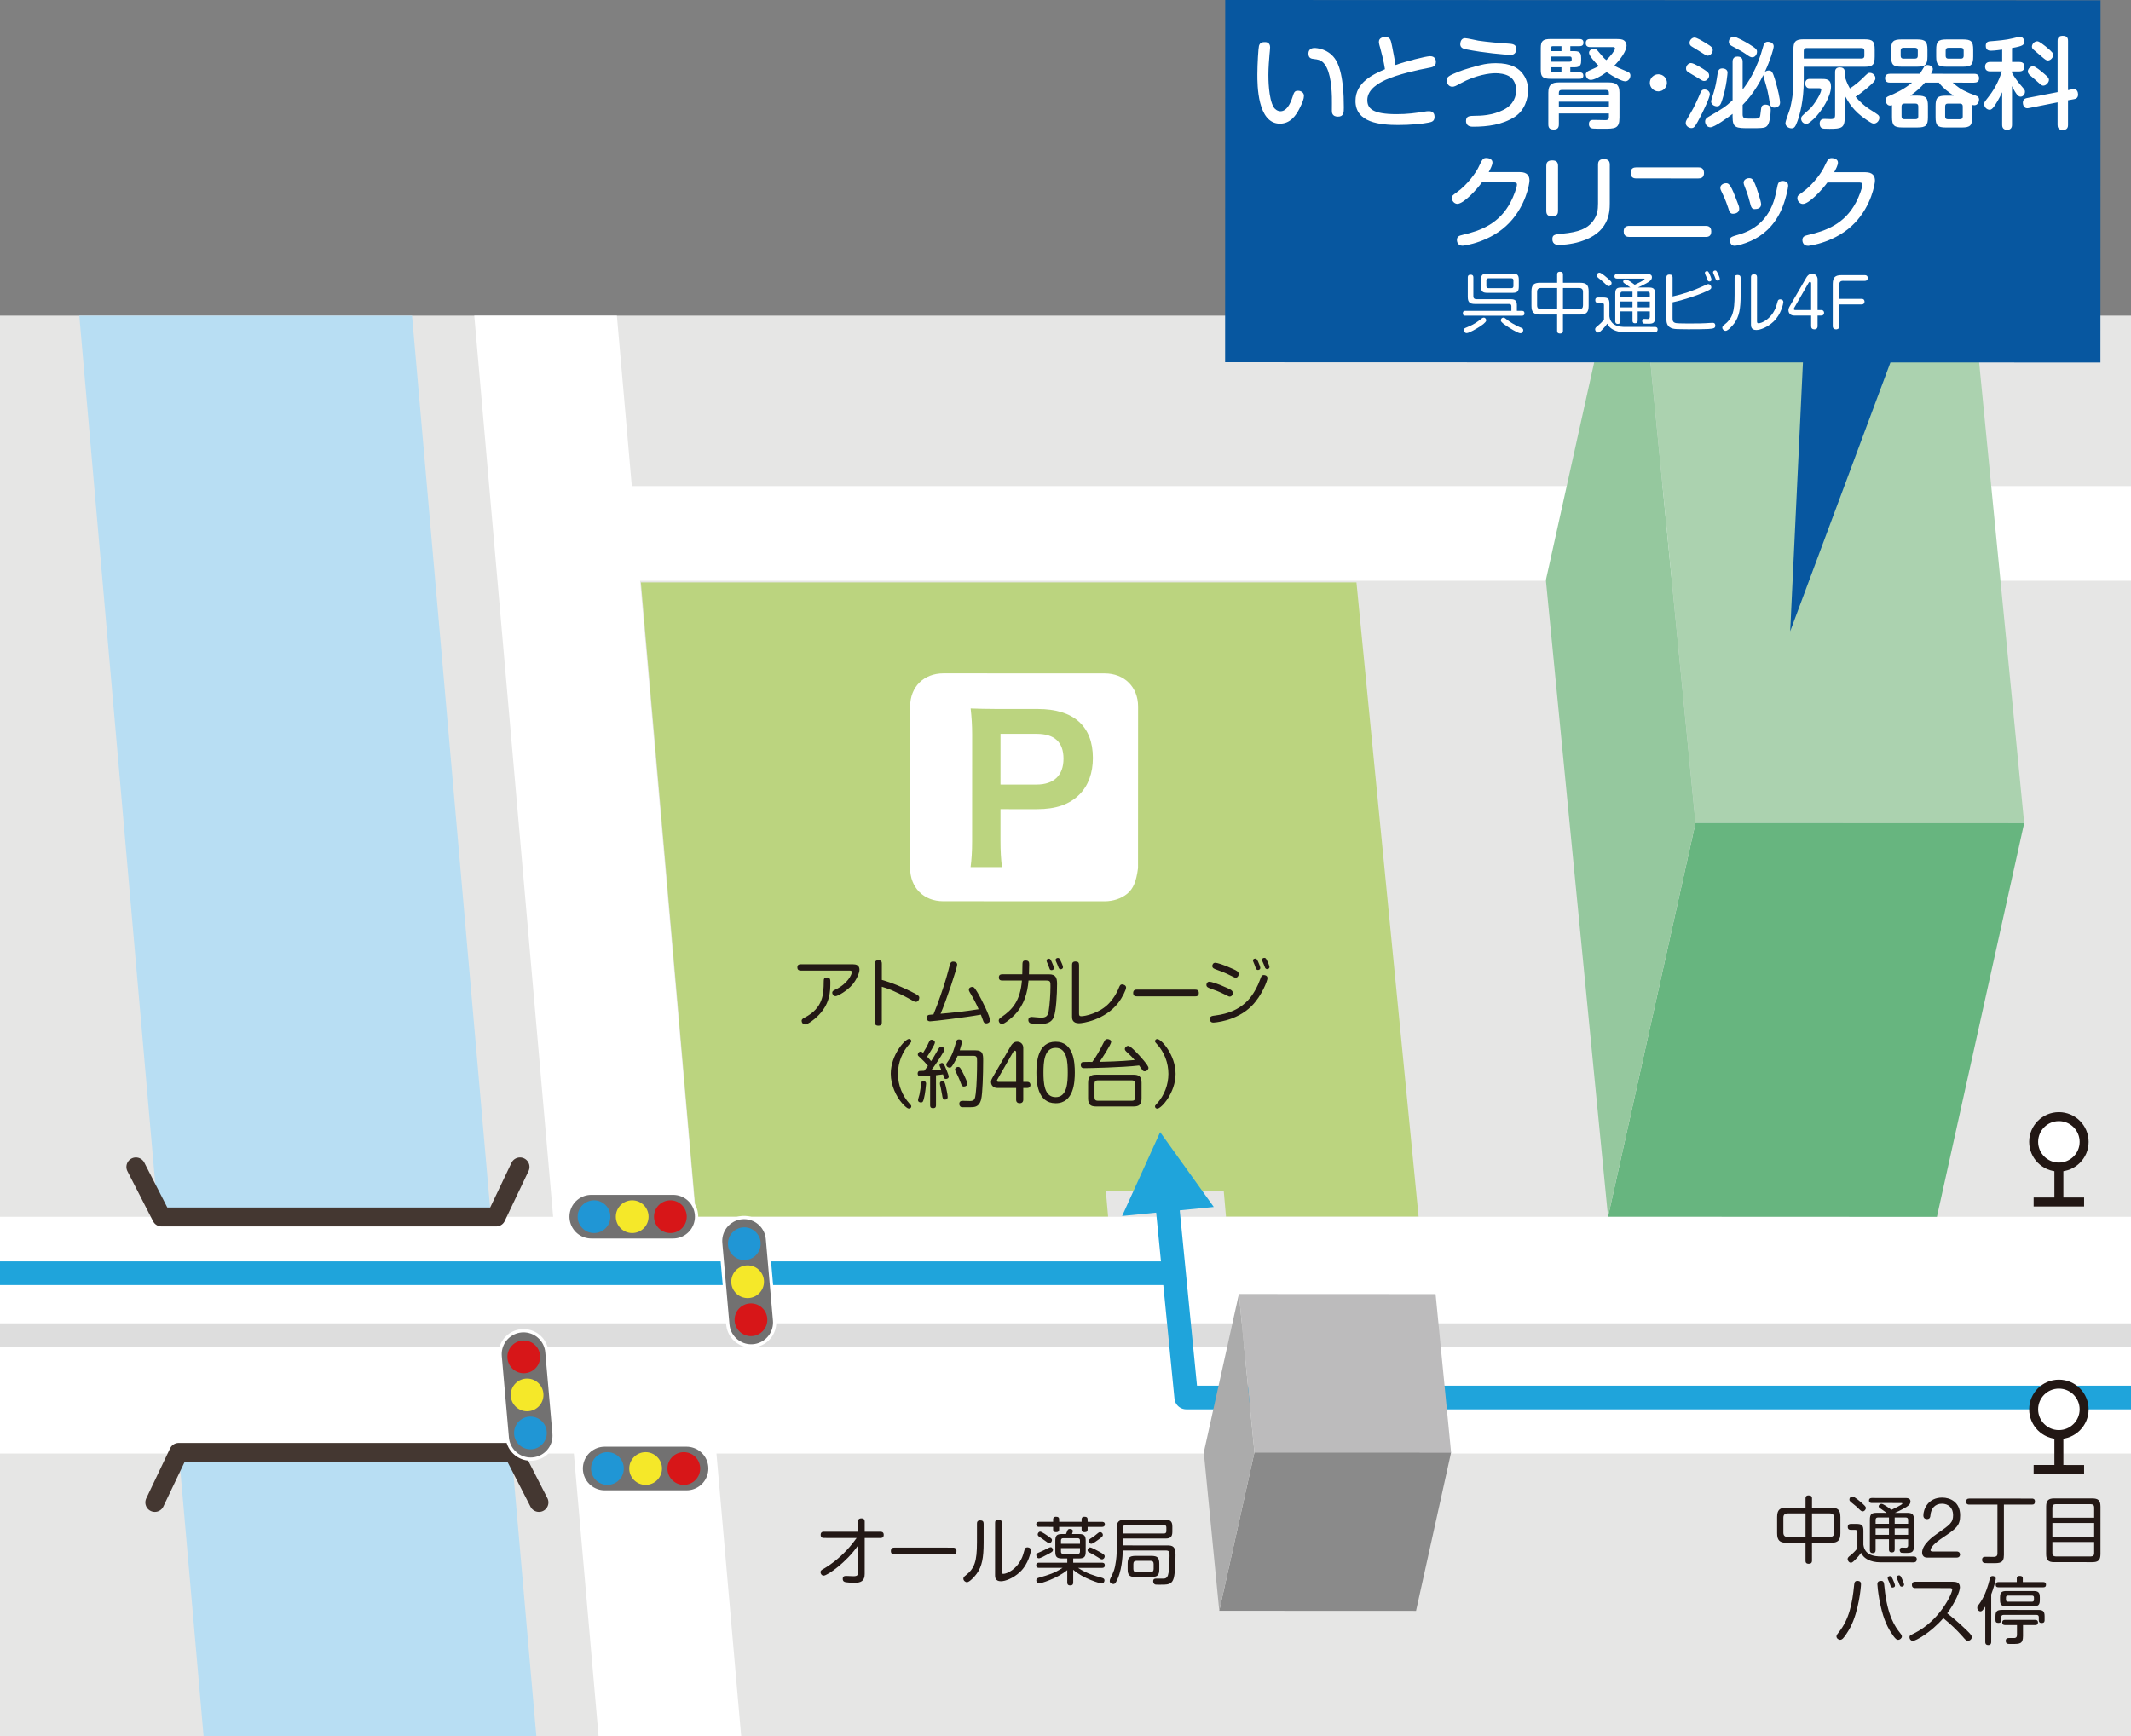 <?xml version="1.0" encoding="utf-8"?>
<!-- Generator: Adobe Illustrator 16.2.1, SVG Export Plug-In . SVG Version: 6.00 Build 0)  -->
<!DOCTYPE svg PUBLIC "-//W3C//DTD SVG 1.1//EN" "http://www.w3.org/Graphics/SVG/1.1/DTD/svg11.dtd">
<svg version="1.1" id="レイヤー_1" xmlns="http://www.w3.org/2000/svg" xmlns:xlink="http://www.w3.org/1999/xlink" x="0px"
	 y="0px" width="450px" height="366.666px" viewBox="0 0 450 366.666" enable-background="new 0 0 450 366.666"
	 xml:space="preserve">
<rect x="0" y="0" width="450" height="366.666" fill="#808080" stroke="none"/>
<g>
	<g>
		<defs>
			<rect id="SVGID_1_" y="66.666" width="450" height="300"/>
		</defs>
		<use xlink:href="#SVGID_1_"  overflow="visible" fill="#E6E6E5"/>
		<clipPath id="SVGID_2_">
			<use xlink:href="#SVGID_1_"  overflow="visible"/>
		</clipPath>
		<g clip-path="url(#SVGID_2_)">
			<polygon fill="#BBD47F" points="233.528,251.59 258.421,251.59 258.891,256.982 299.566,256.975 286.44,123.006 135.333,123.006 
				147,257.006 233.998,256.988 			"/>
		</g>
		
			<line clip-path="url(#SVGID_2_)" fill="none" stroke="#FFFFFF" stroke-width="30" x1="143.147" y1="385.999" x2="113.519" y2="47.332"/>
		
			<line clip-path="url(#SVGID_2_)" fill="none" stroke="#B8DEF3" stroke-width="70" x1="79.814" y1="385.999" x2="50.186" y2="47.332"/>
		<g clip-path="url(#SVGID_2_)">
			<line fill="none" stroke="#FFFFFF" stroke-width="50" x1="0" y1="281.999" x2="450" y2="281.999"/>
			<line fill="none" stroke="#DDDDDD" stroke-width="5" x1="0" y1="281.999" x2="450" y2="281.999"/>
		</g>
		
			<line clip-path="url(#SVGID_2_)" fill="none" stroke="#FFFFFF" stroke-width="20" x1="119.234" y1="112.666" x2="450" y2="112.666"/>
		<g clip-path="url(#SVGID_2_)">
			<path fill="#FFFFFF" d="M240.315,183.363c-0.372,2.863-1.008,4.348-2.28,5.406c-1.22,1.008-2.97,1.59-4.771,1.589l-34.085-0.011
				c-4.135-0.002-6.996-2.865-6.995-7.053l0.012-34.085c0.001-4.134,2.864-6.996,7.052-6.995l34.032,0.012
				c4.135,0.002,7.049,2.865,7.048,7L240.315,183.363z M211.585,183.143c-0.211-1.697-0.316-3.34-0.316-5.619l0.003-6.627
				l7.687,0.003c4.028,0.001,6.892-1.005,8.959-3.071c1.909-1.908,2.864-4.559,2.865-7.738c0.002-6.732-4.078-10.338-11.605-10.341
				l-8.746-0.003c-2.438-0.001-3.552-0.055-5.46-0.107c0.211,1.961,0.316,3.498,0.315,5.513l-0.008,22.476
				c0,2.279-0.106,3.816-0.319,5.514L211.585,183.143z M211.276,154.994l7.634,0.003c3.764,0.001,5.671,1.751,5.67,5.249
				c-0.001,3.5-2.017,5.46-5.674,5.459l-7.634-0.003L211.276,154.994z"/>
		</g>
		<g clip-path="url(#SVGID_2_)">
			<path fill="#231815" d="M169.08,204.991c-0.156-0.001-0.699-0.001-0.699-0.667c0.002-0.589,0.404-0.666,0.699-0.666l11.008,0.004
				c0.666,0,1.41,0.17,1.41,1.162c0,0.683-0.652,2.14-1.49,3.131c-1.115,1.318-3.102,2.449-3.566,2.449
				c-0.373,0-0.697-0.342-0.697-0.76c0-0.326,0.342-0.48,0.668-0.636c2.557-1.192,3.473-3.177,3.473-3.688
				c0-0.326-0.295-0.326-0.574-0.326L169.08,204.991z M175.342,207.474c0,1.876-0.002,4.713-2.916,7.378
				c-0.404,0.373-1.754,1.52-2.436,1.52c-0.434,0-0.713-0.404-0.713-0.775c0-0.295,0.248-0.465,0.637-0.667
				c3.984-2.061,4.002-5.067,4.031-7.595c0.002-0.559,0.049-0.884,0.715-0.884C175.342,206.451,175.342,206.978,175.342,207.474z"/>
			<path fill="#231815" d="M186.213,215.896c0,0.263-0.016,0.744-0.73,0.743c-0.713,0-0.744-0.465-0.742-0.744l0.004-12.355
				c0-0.217,0-0.729,0.729-0.729c0.713,0,0.744,0.449,0.744,0.729v3.427c0.836,0.233,3.098,0.899,6.4,2.575
				c1.41,0.714,1.504,0.854,1.504,1.225c0,0.342-0.232,0.838-0.729,0.838c-0.232,0-0.279-0.031-1.488-0.714
				c-0.885-0.497-2.418-1.226-3.303-1.613c-1.146-0.497-1.828-0.698-2.387-0.869L186.213,215.896z"/>
			<path fill="#231815" d="M198.607,210.287c1.133-3.209,1.537-4.883,1.926-6.355c0.107-0.418,0.232-0.837,0.729-0.837
				c0.295,0,0.867,0.108,0.867,0.636c0,0.697-2.266,7.519-3.508,10.387c2.684-0.232,5.365-0.525,8.031-0.959
				c-0.525-1.225-1.146-2.389-1.844-3.535c-0.186-0.295-0.217-0.419-0.217-0.605c0-0.402,0.436-0.572,0.697-0.572
				c0.357,0,0.496,0.139,1.102,1.131c0.992,1.629,2.664,5.133,2.664,5.893c0,0.527-0.512,0.682-0.775,0.682
				c-0.418,0-0.525-0.201-0.65-0.512c-0.078-0.186-0.418-1.116-0.496-1.334c-2.961,0.543-10.061,1.408-10.713,1.408
				c-0.65,0-0.713-0.48-0.713-0.729c0-0.419,0.232-0.59,0.48-0.637c0.109-0.015,0.822-0.076,0.93-0.092
				C197.662,212.953,198.143,211.621,198.607,210.287z"/>
			<path fill="#231815" d="M211.652,207.098c-0.201,0-0.729,0-0.727-0.65c0-0.667,0.527-0.667,0.729-0.667l4.217,0.001
				c0.016-0.449,0.031-1.038,0.031-1.611c0-0.977,0-1.303,0.684-1.303c0.744,0,0.744,0.45,0.744,0.899
				c-0.002,0.62-0.033,1.349-0.049,2.016l4.217,0.001c1.443,0.001,1.721,0.714,1.721,2.031c-0.002,2.311-0.203,5.612-0.654,6.899
				c-0.559,1.55-2.154,1.55-2.838,1.55c-0.496-0.001-1.75-0.017-2.154-0.156c-0.387-0.14-0.418-0.527-0.418-0.651
				c0-0.636,0.48-0.667,0.76-0.667c0.156,0,1.582,0.156,1.877,0.156c0.977,0,1.457-0.248,1.643-1.317
				c0.25-1.534,0.389-3.813,0.389-5.286c0-0.945,0-1.24-0.852-1.24l-3.783-0.002c-0.201,2.48-0.854,5.069-2.916,7.239
				c-0.666,0.697-2.172,1.952-2.715,1.952c-0.355,0-0.664-0.388-0.664-0.729c0-0.326,0.248-0.496,0.619-0.76
				c2.311-1.58,3.939-3.455,4.281-7.703L211.652,207.098z M221.051,203.133c-0.031-0.078-0.047-0.155-0.047-0.248
				c0-0.326,0.34-0.403,0.496-0.403c0.248,0,0.34,0.155,0.588,0.667c0.125,0.264,0.465,1.07,0.465,1.318
				c0,0.418-0.449,0.434-0.496,0.434c-0.232,0-0.342-0.125-0.387-0.217c-0.062-0.125-0.264-0.729-0.311-0.838
				C221.314,203.722,221.08,203.241,221.051,203.133z M222.957,202.963c-0.047-0.094-0.047-0.171-0.047-0.217
				c0-0.311,0.311-0.419,0.496-0.419c0.264,0,0.357,0.155,0.574,0.62c0.062,0.109,0.496,1.039,0.494,1.318
				c0,0.341-0.324,0.449-0.48,0.449c-0.217,0-0.355-0.141-0.402-0.217c-0.031-0.078-0.309-0.775-0.324-0.822
				C223.221,203.567,223.004,203.07,222.957,202.963z"/>
			<path fill="#231815" d="M226.389,203.785c0-0.326,0.078-0.713,0.729-0.713c0.512,0,0.744,0.217,0.744,0.713l-0.004,10.217
				c0,0.357,0,0.636,0.496,0.637c0.729,0,3.814-0.588,5.83-2.727c1.334-1.427,1.908-2.822,2.156-3.441
				c0.141-0.326,0.264-0.559,0.621-0.559c0.248,0,0.836,0.172,0.836,0.668c0,0.465-0.76,2.076-1.689,3.27
				c-2.824,3.627-7.521,4.277-8.25,4.276c-1.473-0.001-1.473-1.023-1.473-1.38L226.389,203.785z"/>
			<path fill="#231815" d="M240.082,210.441c-0.232-0.001-0.791-0.001-0.791-0.699c0-0.682,0.48-0.729,0.791-0.728l12.279,0.004
				c0.232,0,0.791,0,0.791,0.713c-0.002,0.683-0.498,0.714-0.793,0.714L240.082,210.441z"/>
			<path fill="#231815" d="M258.691,210.074c-1.254-0.636-2.107-0.945-3.162-1.318c-0.371-0.14-0.773-0.279-0.773-0.729
				c0-0.218,0.123-0.682,0.635-0.682c0.295,0,1.566,0.325,3.768,1.334c0.666,0.295,1.178,0.527,1.178,1.07
				c0,0.325-0.248,0.744-0.637,0.744C259.514,210.494,259.482,210.479,258.691,210.074z M267.654,206.605
				c0,0.449-1.133,3.658-3.381,5.904c-3.289,3.271-7.986,3.471-8.064,3.471c-0.682,0-0.727-0.59-0.727-0.744
				c0-0.605,0.465-0.667,1.1-0.744c6.047-0.742,7.986-4.214,9.088-6.555c0.123-0.248,0.559-1.441,0.666-1.658
				c0.125-0.232,0.279-0.342,0.496-0.342C266.941,205.938,267.654,205.938,267.654,206.605z M259.918,206.075
				c-1.24-0.636-2.186-0.978-3.146-1.319c-0.371-0.139-0.775-0.279-0.773-0.729c0-0.232,0.139-0.682,0.635-0.682
				c0.311,0,1.643,0.342,3.781,1.334c0.729,0.326,1.164,0.559,1.164,1.07c0,0.326-0.248,0.744-0.637,0.744
				C260.756,206.494,260.725,206.479,259.918,206.075z M264.648,203.1c-0.031-0.092-0.062-0.17-0.062-0.248
				c0-0.34,0.387-0.387,0.496-0.387c0.248,0,0.357,0.155,0.59,0.651c0.154,0.31,0.463,1.085,0.463,1.302
				c0,0.435-0.449,0.45-0.496,0.45c-0.154,0-0.309-0.093-0.387-0.218c-0.062-0.093-0.248-0.713-0.309-0.837
				C264.896,203.705,264.68,203.209,264.648,203.1z M266.539,202.93c-0.047-0.092-0.047-0.154-0.047-0.217
				c0-0.295,0.295-0.402,0.496-0.402c0.264,0,0.357,0.124,0.59,0.62c0.139,0.279,0.496,1.038,0.494,1.302
				c0,0.357-0.34,0.45-0.496,0.45c-0.186,0-0.34-0.124-0.402-0.218c-0.047-0.092-0.217-0.542-0.324-0.821
				C266.803,203.535,266.586,203.039,266.539,202.93z"/>
			<path fill="#231815" d="M191.963,219.439c0.264,0,0.48,0.186,0.48,0.449c0,0.187-0.031,0.232-0.389,0.605
				c-1.457,1.596-2.434,3.859-2.436,6.293c0,2.449,0.975,4.697,2.432,6.295c0.326,0.342,0.389,0.418,0.389,0.604
				c-0.002,0.279-0.234,0.45-0.482,0.45c-0.17,0-0.449,0-1.441-1.102c-1.225-1.365-2.416-3.814-2.416-6.248
				C188.102,222.818,191.109,219.439,191.963,219.439z"/>
			<path fill="#231815" d="M196.416,227.192c-1.363,0.093-1.859,0.14-2.061,0.14c-0.125,0-0.574-0.001-0.574-0.605
				c0-0.201,0.092-0.465,0.34-0.527c0.109-0.016,0.699-0.031,1.055-0.046c0.125-0.171,0.342-0.419,0.775-1.038
				c-0.51-0.637-1.084-1.226-1.486-1.582c-0.637-0.574-0.652-0.59-0.652-0.807c0-0.248,0.201-0.62,0.59-0.619
				c0.201,0,0.326,0.092,0.527,0.264c0.543-0.854,0.916-1.598,0.992-1.768c0.42-0.898,0.48-1.008,0.822-1.008
				c0.311,0,0.682,0.233,0.682,0.574c0,0.465-1.225,2.371-1.645,3.008c0.357,0.371,0.637,0.682,0.838,0.945
				c0.123-0.171,0.666-1.008,1.209-1.984c0.559-0.992,0.59-1.054,0.9-1.054c0.248,0,0.697,0.171,0.697,0.573
				c0,0.156-0.047,0.248-0.172,0.48c-0.789,1.365-1.66,2.697-2.637,3.953c0.59-0.031,1.566-0.123,2.125-0.186
				c-0.031-0.077-0.17-0.418-0.201-0.496c-0.078-0.186-0.141-0.326-0.141-0.465c0.002-0.279,0.297-0.434,0.514-0.434
				c0.264,0,0.387,0.17,0.664,0.775c0.109,0.264,0.76,1.736,0.76,2.108c0,0.403-0.418,0.495-0.59,0.495
				c-0.293,0-0.309-0.046-0.619-0.977c-0.232,0.031-0.588,0.093-1.473,0.186l-0.002,6.372c0,0.294-0.078,0.589-0.621,0.589
				c-0.588,0-0.619-0.373-0.619-0.59L196.416,227.192z M195.562,228.897c0,0.171-0.203,2.232-0.465,3.147
				c-0.172,0.619-0.234,0.806-0.621,0.806c-0.109,0-0.619-0.032-0.619-0.497c0-0.186,0.277-1.023,0.309-1.193
				c0.156-0.76,0.297-1.813,0.328-2.201c0.029-0.527,0.17-0.589,0.588-0.589C195.268,228.37,195.562,228.432,195.562,228.897z
				 M199.748,229.565c0.016,0.093,0.371,1.551,0.371,2.108c0,0.187-0.031,0.574-0.557,0.574c-0.467-0.001-0.512-0.264-0.621-0.993
				c-0.047-0.31-0.201-1.147-0.277-1.473c-0.172-0.698-0.188-0.775-0.188-0.946c0-0.279,0.141-0.48,0.59-0.48
				C199.393,228.355,199.5,228.512,199.748,229.565z M205.938,221.832c1.674,0,1.674,0.899,1.674,2.232
				c-0.002,2.961-0.127,6.837-0.406,8.062c-0.217,0.899-0.652,1.534-1.49,1.674c-0.324,0.046-0.543,0.062-1.564,0.062
				c-1.023,0-1.086,0-1.225-0.062c-0.217-0.109-0.357-0.357-0.357-0.651c0-0.636,0.48-0.636,0.807-0.636
				c0.232,0,1.24,0.032,1.441,0.032c0.977,0,1.086-0.435,1.225-1.581c0.219-1.752,0.281-4.729,0.283-6.589
				c0-1.054,0-1.38-0.791-1.38l-3.303-0.001c-0.527,1.255-1.164,2.154-1.24,2.247c-0.109,0.14-0.232,0.264-0.465,0.264
				c-0.326,0-0.699-0.248-0.699-0.636c0.002-0.171,0.033-0.279,0.25-0.558c1.055-1.441,1.443-2.899,1.83-4.294
				c0.078-0.279,0.217-0.481,0.59-0.48c0.139,0,0.34,0.03,0.48,0.14c0.154,0.108,0.154,0.264,0.154,0.342
				c0,0.186-0.154,0.836-0.465,1.812L205.938,221.832z M203.578,227.07c0.172,0.357,0.713,1.535,0.713,1.799
				c0,0.372-0.371,0.62-0.744,0.62c-0.371,0-0.48-0.294-0.527-0.403c-0.279-0.729-0.557-1.473-0.961-2.264
				c-0.123-0.248-0.387-0.729-0.387-0.914c0-0.389,0.434-0.559,0.605-0.559C202.648,225.35,202.758,225.35,203.578,227.07z"/>
			<path fill="#231815" d="M210.592,229.786c-0.852-0.001-1.318-0.604-1.318-1.241c0-0.17,0.016-0.449,0.312-0.945l3.846-6.648
				c0.512-0.885,1.086-0.931,1.35-0.931c0.914,0.001,1.301,0.698,1.301,1.271l-0.002,7.209l0.838,0.001
				c0.604,0,0.682,0.465,0.682,0.635c0,0.094-0.016,0.651-0.682,0.651l-0.838-0.001l-0.002,2.496c0,0.559-0.402,0.729-0.744,0.729
				c-0.48,0-0.758-0.264-0.758-0.729v-2.496L210.592,229.786z M214.576,228.5l0.002-6.263c0-0.077-0.047-0.325-0.264-0.325
				c-0.107,0-0.217,0.046-0.295,0.17l-3.412,5.922c-0.031,0.046-0.078,0.139-0.078,0.232c0,0.17,0.125,0.264,0.295,0.264H214.576z"
				/>
			<path fill="#231815" d="M226.967,226.521c0,2.03-0.203,6.495-4.047,6.494c-3.877-0.001-4.061-4.513-4.061-6.497
				c0.002-2.17,0.266-6.496,4.064-6.494C226.721,220.025,226.969,224.365,226.967,226.521z M220.348,226.518
				c0,2.094,0.107,5.209,2.572,5.211c2.465,0,2.559-3.162,2.559-5.209c0.002-2.123-0.121-5.209-2.555-5.209
				C220.473,221.309,220.35,224.41,220.348,226.518z"/>
			<path fill="#231815" d="M232.957,220.398c0.436-0.837,0.48-0.93,0.9-0.93c0.387,0,0.791,0.217,0.791,0.59
				c0,0.496-1.785,3.255-2.451,4.215c0.76-0.015,4.418-0.091,7.41-0.385c-0.559-0.65-0.682-0.76-1.783-1.799
				c-0.139-0.139-0.293-0.311-0.293-0.527c0-0.341,0.342-0.666,0.729-0.666c0.326,0,0.961,0.621,1.564,1.225
				c0.9,0.9,2.697,2.9,2.697,3.412c0,0.326-0.311,0.729-0.822,0.729c-0.154,0-0.279-0.047-0.371-0.14
				c-0.141-0.14-0.652-0.915-0.775-1.085c-3.504,0.432-10.854,0.57-11.535,0.569c-0.279,0-0.791,0-0.791-0.683
				c0.002-0.589,0.359-0.604,0.561-0.619c0.264-0.031,1.58-0.016,1.875-0.016C231.562,223.08,232.275,221.747,232.957,220.398z
				 M241.062,231.982c0,1.302-0.512,1.721-1.721,1.72l-7.861-0.003c-1.193,0-1.705-0.402-1.705-1.721l0.002-3.287
				c0-1.302,0.512-1.705,1.705-1.705l7.861,0.004c1.193,0,1.721,0.402,1.719,1.705V231.982z M239.73,228.896
				c0-0.449-0.203-0.713-0.699-0.713l-7.209-0.003c-0.51,0-0.697,0.278-0.697,0.713v2.884c0,0.48,0.217,0.713,0.697,0.713
				l7.209,0.003c0.465,0,0.697-0.218,0.697-0.714L239.73,228.896z"/>
			<path fill="#231815" d="M244.385,234.153c-0.248,0-0.48-0.171-0.479-0.45c0-0.186,0.031-0.232,0.387-0.604
				c1.613-1.752,2.436-4.046,2.436-6.293c0.002-2.248-0.82-4.543-2.432-6.296c-0.355-0.372-0.387-0.419-0.387-0.604
				c0-0.295,0.248-0.449,0.465-0.449c0.883,0,3.875,3.412,3.873,7.35C248.248,230.76,245.254,234.154,244.385,234.153z"/>
		</g>
		<g clip-path="url(#SVGID_2_)">
			<polyline fill="none" stroke="#443731" stroke-width="4" stroke-linecap="round" stroke-linejoin="round" points="
				109.81,246.466 104.774,257.036 34.112,257.036 28.694,246.466 			"/>
			<polyline fill="none" stroke="#443731" stroke-width="4" stroke-linecap="round" stroke-linejoin="round" points="
				32.694,317.333 37.729,306.762 108.392,306.762 113.81,317.333 			"/>
		</g>
		<g clip-path="url(#SVGID_2_)">
			<path fill="#231815" d="M174.012,324.834c-0.202,0-0.714,0-0.714-0.651c0-0.62,0.419-0.667,0.714-0.667l7.178,0.003l0.001-2.14
				c0-0.186,0-0.682,0.697-0.682c0.604,0,0.713,0.342,0.713,0.682l-0.001,2.141l3.318,0.001c0.217,0,0.697,0.015,0.697,0.651
				c0,0.635-0.435,0.666-0.697,0.666l-3.318-0.001l-0.003,7.581c-0.001,1.535-0.822,1.891-2.202,1.891
				c-0.512,0-1.597-0.078-1.907-0.156c-0.123-0.031-0.526-0.124-0.525-0.666c0-0.527,0.31-0.637,0.729-0.636
				c0.077,0,1.256,0.062,1.504,0.062c0.837,0,0.992-0.217,0.992-0.806l0.002-5.689c-2.42,3.549-6.467,6.369-7.258,6.369
				c-0.388,0-0.666-0.373-0.666-0.744c0-0.342,0.217-0.465,0.914-0.853c0.869-0.496,2.776-1.813,4.622-3.781
				c0.915-0.977,1.581-1.86,2.094-2.573L174.012,324.834z"/>
			<path fill="#231815" d="M188.915,328.297c-0.232-0.001-0.791-0.001-0.79-0.699c0-0.682,0.48-0.729,0.791-0.728l12.278,0.004
				c0.232,0,0.791,0,0.791,0.713c-0.001,0.683-0.497,0.714-0.792,0.714L188.915,328.297z"/>
			<path fill="#231815" d="M207.713,325.775c-0.001,3.287-0.343,5.054-1.46,6.604c-0.418,0.589-1.52,1.798-2.047,1.798
				c-0.388,0-0.775-0.356-0.774-0.745c0-0.248,0.14-0.418,0.434-0.65c1.938-1.503,2.436-2.976,2.437-7.037l0.002-3.938
				c0-0.279,0.046-0.683,0.697-0.683c0.496,0.001,0.714,0.218,0.714,0.683L207.713,325.775z M210.133,321.637
				c0-0.311,0.077-0.666,0.697-0.666c0.496,0,0.714,0.201,0.714,0.666l-0.004,10.217c0,0.311,0,0.559,0.341,0.559
				c0.713,0,2.868-0.898,3.985-3.549c0.154-0.372,0.186-0.512,0.466-1.473c0.093-0.357,0.201-0.574,0.62-0.574
				c0.093,0.001,0.744,0.016,0.744,0.652c0,0.232-0.481,2.852-2.312,4.557c-1.396,1.317-3.102,1.952-4.017,1.952
				c-1.24-0.001-1.239-0.899-1.239-1.287L210.133,321.637z"/>
			<path fill="#231815" d="M225.375,331.625c-2.248,1.845-5.659,2.82-5.97,2.82c-0.418,0-0.573-0.449-0.572-0.667
				c0-0.341,0.248-0.465,0.512-0.542c2.278-0.666,3.255-0.945,5.038-2.092l-4.977-0.002c-0.264,0-0.589-0.046-0.588-0.542
				c0-0.527,0.388-0.542,0.589-0.542l5.969,0.002v-0.9h-1.132c-1.147,0-1.396-0.403-1.395-1.457v-2.248
				c0.001-1.055,0.249-1.457,1.396-1.457h0.868c0.187-0.48,0.217-0.527,0.295-0.729c0.124-0.341,0.388-0.341,0.48-0.341
				c0.14,0,0.667,0.031,0.667,0.466c0,0.046,0,0.077-0.171,0.604l1.488,0.001c1.163,0.001,1.396,0.45,1.395,1.458v2.248
				c-0.001,1.039-0.249,1.457-1.396,1.457l-1.24-0.001v0.899l6.093,0.002c0.217,0,0.573,0.031,0.573,0.543
				c-0.001,0.543-0.419,0.542-0.574,0.542l-5.069-0.001c1.813,1.193,3.441,1.659,5.069,2.109c0.264,0.078,0.512,0.201,0.512,0.527
				c-0.001,0.248-0.156,0.666-0.59,0.666c-0.342,0-3.922-1.039-6.015-2.9l-0.001,2.666c0,0.496-0.217,0.636-0.667,0.636
				c-0.589-0.001-0.589-0.466-0.589-0.636L225.375,331.625z M222.387,320.928c0-0.14,0-0.574,0.604-0.573
				c0.496,0,0.667,0.187,0.667,0.573v0.496l4.744,0.002v-0.496c0-0.155,0-0.574,0.604-0.573c0.48,0,0.667,0.187,0.667,0.573v0.496
				l3.007,0.002c0.155,0,0.636,0,0.636,0.527c-0.001,0.542-0.481,0.542-0.637,0.542l-3.007-0.001v0.573
				c0,0.295-0.14,0.542-0.621,0.542c-0.589,0-0.65-0.264-0.65-0.543v-0.572l-4.744-0.002v0.573c0,0.295-0.14,0.542-0.604,0.542
				c-0.573,0-0.667-0.248-0.667-0.543v-0.572l-2.93-0.002c-0.155,0-0.636,0-0.636-0.527c0.001-0.542,0.481-0.542,0.637-0.542
				l2.93,0.001V320.928z M221.438,328.184c-0.899,0.479-1.736,0.944-2.077,0.944c-0.372-0.001-0.527-0.45-0.527-0.683
				c0-0.325,0.093-0.356,0.869-0.682c0.48-0.201,1.147-0.543,1.41-0.682c0.481-0.232,0.621-0.295,0.76-0.295
				c0.372,0,0.48,0.496,0.48,0.574C222.354,327.688,222.137,327.811,221.438,328.184z M221.595,325.936
				c-0.218-0.001-0.279-0.047-0.931-0.528c-0.279-0.201-0.604-0.435-0.836-0.589c-0.496-0.311-0.698-0.45-0.698-0.729
				c0-0.264,0.233-0.59,0.543-0.59c0.311,0,1.411,0.775,1.845,1.07c0.495,0.357,0.588,0.45,0.619,0.651
				C222.184,325.547,221.889,325.936,221.595,325.936z M224.044,326.06l4.015,0.001v-0.682c0-0.326-0.153-0.496-0.495-0.496
				l-3.022-0.001c-0.341-0.001-0.497,0.155-0.497,0.495V326.06z M224.044,326.975v0.729c-0.001,0.341,0.154,0.496,0.495,0.496
				l3.022,0.001c0.326,0,0.496-0.155,0.497-0.496v-0.729L224.044,326.975z M232.709,329.35c-0.217,0-0.403-0.125-0.837-0.419
				c-0.574-0.388-1.179-0.698-1.783-1.009c-0.231-0.124-0.433-0.232-0.433-0.512c0-0.186,0.17-0.573,0.558-0.573
				c0.311,0,1.597,0.714,2.016,0.946c0.836,0.48,1.115,0.652,1.037,1.039C233.236,329.008,233.065,329.35,232.709,329.35z
				 M232.074,325.102c-0.372,0.278-1.302,0.961-1.628,0.961c-0.325-0.001-0.542-0.357-0.542-0.59s0.108-0.342,0.683-0.713
				c0.403-0.248,0.697-0.48,1.023-0.76c0.31-0.264,0.48-0.402,0.713-0.402c0.311,0,0.574,0.295,0.574,0.589
				C232.897,324.45,232.772,324.574,232.074,325.102z"/>
			<path fill="#231815" d="M246.482,326.408c1.085,0,1.752,0.172,1.751,1.954c0,1.069-0.079,3.798-0.342,4.821
				c-0.234,0.914-0.621,1.317-1.459,1.457c-0.31,0.062-0.666,0.062-1.845,0.061c-0.496,0-0.636-0.016-0.76-0.093
				c-0.186-0.14-0.31-0.372-0.31-0.62c0.001-0.59,0.389-0.589,1.07-0.573c1.116,0.016,1.256,0.001,1.411-0.03
				c0.666-0.155,0.76-1.086,0.821-1.721c0.078-0.744,0.156-2.279,0.156-3.086c0.001-0.867-0.092-1.1-0.836-1.101l-9.038-0.003
				c-0.048,1.225-0.173,4.543-1.476,6.744c-0.125,0.201-0.264,0.34-0.512,0.34c-0.202,0-0.775-0.124-0.775-0.636
				c0.001-0.217,0.078-0.403,0.171-0.604c0.621-1.24,0.915-1.844,1.164-3.736c0.155-1.1,0.156-2.511,0.156-2.743l0.001-4.187
				c0.001-1.271,0.497-1.658,1.659-1.658l8.636,0.004c1.008,0,1.441,0.341,1.44,1.441v1.086c0,1.069-0.419,1.426-1.442,1.426
				l-9.007-0.004v1.458L246.482,326.408z M237.12,323.894l8.666,0.003c0.325,0,0.512-0.154,0.512-0.512v-0.775
				c0-0.325-0.155-0.512-0.512-0.512l-8-0.002c-0.449,0-0.666,0.217-0.666,0.666V323.894z M244.807,331.399
				c0,1.286-0.357,1.675-1.675,1.674l-3.333-0.001c-1.287,0-1.675-0.357-1.675-1.675l0.001-1.101c0-1.287,0.356-1.674,1.675-1.674
				l3.333,0.001c1.287,0.001,1.675,0.356,1.675,1.675L244.807,331.399z M243.613,330.329c0-0.449-0.201-0.667-0.667-0.667h-2.945
				c-0.465,0-0.666,0.217-0.666,0.666l-0.001,1.055c0,0.449,0.201,0.666,0.666,0.666l2.945,0.002c0.45,0,0.667-0.218,0.667-0.668
				L243.613,330.329z"/>
		</g>
		<g clip-path="url(#SVGID_2_)">
			<path fill="#FFFFFF" stroke="#221714" stroke-width="1.894" stroke-miterlimit="10" d="M440.102,241.174
				c0.002,2.938-2.391,5.316-5.331,5.319c-2.941-0.005-5.322-2.386-5.327-5.327c0.005-2.942,2.391-5.328,5.334-5.324
				C437.711,235.842,440.102,238.229,440.102,241.174z"/>
			
				<line fill="none" stroke="#221714" stroke-width="1.894" stroke-miterlimit="10" x1="434.771" y1="246.493" x2="434.774" y2="253.875"/>
			
				<line fill="none" stroke="#221714" stroke-width="1.894" stroke-miterlimit="10" x1="429.441" y1="253.87" x2="440.097" y2="253.875"/>
		</g>
		<g clip-path="url(#SVGID_2_)">
			<polyline fill="none" stroke="#1FA4DB" stroke-width="5" stroke-linejoin="round" points="450,295.166 250.5,295.166 
				246.356,253.045 			"/>
			<g>
				<polygon fill="#1FA4DB" points="256.312,254.924 244.987,239.119 236.959,256.828 				"/>
			</g>
		</g>
		<g clip-path="url(#SVGID_2_)">
			<g>
				<g enable-background="new    ">
					<g>
						<polygon fill="#BCBBBC" points="303.151,273.323 306.425,306.776 264.899,306.762 261.617,273.302 						"/>
					</g>
					<g>
						<polygon fill="#8A8A8A" points="306.425,306.776 299.021,340.23 257.469,340.212 264.899,306.762 						"/>
					</g>
					<g>
						<polygon fill="#ABABAB" points="264.899,306.762 257.469,340.212 254.203,306.762 261.617,273.302 						"/>
					</g>
				</g>
			</g>
		</g>
		
			<line clip-path="url(#SVGID_2_)" fill="none" stroke="#1FA4DB" stroke-width="5" stroke-linejoin="round" x1="0" y1="268.916" x2="248.418" y2="268.916"/>
		<g clip-path="url(#SVGID_2_)">
			<path fill="#231815" d="M382.634,329.634c0,0.187-0.016,0.651-0.682,0.651c-0.621,0-0.683-0.357-0.683-0.652l0.001-3.782
				l-4-0.001c-1.426-0.001-1.999-0.497-1.999-2.016l0.001-3.411c0.001-1.504,0.56-2,2.001-1.999l4,0.001l0.001-1.938
				c0-0.17,0-0.635,0.636-0.635c0.48,0,0.729,0.155,0.729,0.636l-0.001,1.938l4,0.001c1.457,0.001,2,0.497,1.999,2.001l-0.001,3.41
				c0,1.488-0.528,2.016-2.001,2.015l-4-0.001L382.634,329.634z M381.273,319.649l-3.752-0.001c-0.62,0-0.931,0.279-0.931,0.914
				l-0.001,3.132c0,0.589,0.264,0.931,0.93,0.931l3.752,0.001L381.273,319.649z M382.636,324.627h3.752
				c0.697,0.001,0.93-0.371,0.93-0.93l0.001-3.131c0-0.621-0.293-0.915-0.929-0.916h-3.752L382.636,324.627z"/>
			<path fill="#231815" d="M404.128,328.742c0.17,0,0.636,0.031,0.636,0.573c0,0.171-0.031,0.667-0.667,0.667l-6.93-0.002
				c-1.303-0.001-2.077-0.266-2.573-0.498c-1.039-0.465-1.426-1.163-1.596-1.504c-0.295,0.418-0.56,0.79-1.381,1.596
				c-0.419,0.419-0.59,0.48-0.76,0.48c-0.419,0-0.698-0.449-0.698-0.76c0-0.31,0.218-0.496,0.621-0.806
				c0.372-0.294,1.07-0.945,1.442-1.472l0.001-3.365c0-0.17-0.016-0.527-0.496-0.527h-0.915c-0.341,0-0.62-0.154-0.619-0.62
				c0-0.542,0.326-0.636,0.651-0.636l1.209,0.001c1.132,0,1.442,0.325,1.441,1.458l-0.001,2.945
				c0.062,0.418,0.217,1.364,1.193,1.938c0.852,0.513,2.076,0.528,2.387,0.529L404.128,328.742z M391.172,316.072
				c0.435,0,1.782,1.178,2.263,1.628c0.527,0.48,0.573,0.62,0.573,0.807c0,0.356-0.325,0.712-0.666,0.712
				c-0.264,0-0.466-0.186-0.822-0.542c-0.372-0.388-0.666-0.62-1.628-1.396c-0.139-0.125-0.356-0.311-0.355-0.512
				C390.536,316.273,390.908,316.071,391.172,316.072z M398.396,319.531c-0.884-0.637-0.992-0.713-1.209-0.854
				c-0.171-0.093-0.48-0.279-0.48-0.527c0-0.232,0.264-0.526,0.604-0.526c0.403,0,1.644,0.915,2.093,1.272
				c0.512-0.248,2.31-1.085,2.31-1.317c0-0.124-0.14-0.124-0.264-0.124l-6.186-0.002c-0.248,0-0.589-0.078-0.589-0.527
				c0.001-0.527,0.481-0.527,0.59-0.527l7.023,0.002c0.402,0,1.146,0.001,1.146,0.729c0,0.651-0.604,1.038-1.333,1.441
				c-0.791,0.449-1.628,0.821-1.922,0.944l0.03,0.016l2.496,0.001c1.132,0.001,1.457,0.326,1.457,1.442l-0.002,5.581
				c0,1.179-0.373,1.442-1.488,1.441c-0.388,0-1.008,0-1.147-0.031c-0.356-0.093-0.372-0.527-0.372-0.589
				c0-0.404,0.248-0.512,0.48-0.512c0.062,0,0.666,0.031,0.806,0.031c0.233,0,0.496-0.062,0.496-0.527l0.001-1.256h-2.837
				l-0.001,2.154c0,0.449-0.201,0.62-0.62,0.62c-0.558-0.001-0.589-0.403-0.589-0.62l0.001-2.155l-2.821-0.001l-0.001,2.311
				c0,0.355-0.155,0.619-0.589,0.619c-0.621,0-0.621-0.48-0.621-0.636l0.002-6.434c0-1.163,0.358-1.442,1.475-1.441L398.396,319.531
				z M398.89,322.803l-2.821-0.002v1.365h2.821V322.803z M398.891,321.842v-1.334h-2.325c-0.356,0-0.496,0.186-0.496,0.495v0.837
				L398.891,321.842z M402.936,322.804l-2.837-0.001v1.364l2.837,0.001V322.804z M400.1,321.842l2.837,0.001v-0.837
				c0-0.326-0.154-0.496-0.496-0.496l-2.341-0.002V321.842z"/>
			<path fill="#231815" d="M406.894,328.975c-0.79,0-1.006-0.65-1.006-1.038c0-1.813,2.481-3.534,3.086-3.952
				c2.807-1.953,3.458-2.371,3.458-3.983c0.001-1.55-1.007-2.403-2.355-2.403c-1.396-0.001-2.31,0.929-2.436,2.479
				c-0.03,0.295-0.062,0.775-0.744,0.775c-0.123,0-0.744-0.031-0.744-0.76c0.001-1.38,1.025-3.783,3.986-3.781
				c1.644,0,3.782,0.9,3.781,3.753c0,2.201-0.854,2.79-3.69,4.712c-0.559,0.371-2.56,1.72-2.56,2.65c0,0.232,0.295,0.264,0.45,0.264
				l5.085,0.001c0.604,0.001,0.697,0.466,0.697,0.636c0,0.094-0.032,0.651-0.698,0.65L406.894,328.975z"/>
			<path fill="#231815" d="M423.162,328.438c-0.001,1.721-0.885,1.721-2.342,1.721c-1.427,0-1.597-0.016-1.722-0.031
				c-0.248-0.031-0.542-0.187-0.542-0.683c0-0.636,0.465-0.636,0.821-0.636c0.279,0,1.488,0.031,1.736,0.016
				c0.356-0.015,0.683-0.154,0.684-0.697l0.003-10.34l-5.953-0.002c-0.171,0-0.651,0-0.651-0.59
				c0.001-0.465,0.187-0.682,0.652-0.682l13.224,0.004c0.187,0,0.651,0.017,0.65,0.605c0,0.48-0.187,0.666-0.651,0.666l-5.906-0.002
				L423.162,328.438z"/>
			<path fill="#231815" d="M443.555,328.243c-0.001,1.302-0.513,1.705-1.706,1.704l-8.062-0.002c-1.193,0-1.705-0.389-1.704-1.706
				l0.003-10.046c0-1.318,0.527-1.705,1.706-1.705l8.062,0.003c1.163,0.001,1.704,0.373,1.704,1.706L443.555,328.243z
				 M433.401,325.682l-0.001,2.356c0,0.45,0.231,0.698,0.696,0.698l7.427,0.002c0.48,0,0.698-0.248,0.698-0.697l0.001-2.356
				L433.401,325.682z M433.402,321.666l-0.001,2.885l8.821,0.002l0.001-2.883L433.402,321.666z M433.402,320.551l8.821,0.002
				l0.001-2.154c0-0.449-0.201-0.697-0.697-0.697l-7.427-0.003c-0.465-0.001-0.697,0.231-0.697,0.697L433.402,320.551z"/>
			<path fill="#231815" d="M392.986,334.605c0,0.496-0.436,5.628-2.251,9.1c-0.543,1.023-1.24,2.03-1.597,2.387
				c-0.14,0.125-0.326,0.248-0.559,0.248c-0.356,0-0.775-0.326-0.775-0.713c0-0.264,0.155-0.465,0.48-0.868
				c2.188-2.728,2.87-6.046,3.259-10.061c0.048-0.419,0.125-0.884,0.839-0.79C392.894,333.971,392.987,334.28,392.986,334.605z
				 M397.947,335.289c0.571,6.047,2.369,8.45,3.19,9.474c0.341,0.435,0.48,0.604,0.48,0.884c0,0.357-0.419,0.697-0.775,0.697
				c-0.278,0-0.589-0.062-1.612-1.689c-0.867-1.381-1.735-3.303-2.385-6.885c-0.263-1.504-0.402-2.837-0.402-3.162
				c0.001-0.311,0.094-0.637,0.605-0.697C397.809,333.801,397.84,334.22,397.947,335.289z M398.661,333.538
				c-0.031-0.077-0.047-0.155-0.047-0.248c0-0.325,0.341-0.403,0.48-0.403c0.279,0,0.372,0.187,0.604,0.667
				c0.171,0.356,0.465,1.101,0.465,1.317c0,0.42-0.466,0.435-0.512,0.435c-0.202,0-0.325-0.108-0.403-0.295
				c-0.047-0.108-0.247-0.651-0.278-0.76C398.94,334.158,398.707,333.678,398.661,333.538z M400.568,333.368
				c-0.031-0.093-0.047-0.155-0.047-0.218c0-0.31,0.31-0.418,0.496-0.418c0.264,0,0.341,0.155,0.573,0.621
				c0.093,0.186,0.496,1.054,0.495,1.317c0,0.325-0.31,0.449-0.48,0.449c-0.341,0-0.388-0.124-0.728-1.039
				C400.847,334.02,400.614,333.523,400.568,333.368z"/>
			<path fill="#231815" d="M404.434,335.416c-0.14,0-0.698,0-0.698-0.667c0.001-0.62,0.467-0.667,0.699-0.667l7.983,0.003
				c0.636,0,1.458,0.124,1.457,1.179c0,0.838-0.978,3.162-2.685,5.487c0.59,0.435,2.403,1.907,4.139,3.599
				c0.961,0.945,1.054,1.146,1.054,1.426c0,0.419-0.403,0.775-0.822,0.775c-0.341,0-0.465-0.141-1.177-0.962
				c-1.226-1.38-2.573-2.651-4.015-3.815c-2.683,3.084-5.831,4.805-6.451,4.805c-0.325,0-0.696-0.326-0.696-0.791
				c0-0.326,0.093-0.373,0.945-0.791c5.489-2.695,8.08-8.461,8.08-9.252c0-0.311-0.264-0.326-0.559-0.326L404.434,335.416z"/>
			<path fill="#231815" d="M420.482,346.8c0,0.155,0,0.651-0.62,0.651c-0.636,0-0.636-0.48-0.636-0.651l0.003-7.472
				c-0.558,0.898-0.775,1.007-1.008,1.006c-0.372,0-0.682-0.341-0.682-0.744c0-0.217,0.062-0.356,0.232-0.572
				c0.542-0.729,1.582-2.108,2.436-5.643c0.047-0.187,0.124-0.496,0.589-0.496c0.218,0,0.651,0.093,0.651,0.559
				c0,0.34-0.45,1.984-0.962,3.316L420.482,346.8z M423.089,341.08c-0.341,0-0.496,0.171-0.496,0.496v0.62
				c0,0.264-0.062,0.573-0.573,0.573c-0.466,0-0.636-0.154-0.636-0.589v-0.806c0.001-1.008,0.28-1.35,1.35-1.35l7.674,0.004
				c1.039,0,1.349,0.311,1.348,1.349v0.806c0,0.248-0.031,0.605-0.604,0.605c-0.465-0.001-0.62-0.203-0.62-0.59v-0.62
				c0-0.233-0.062-0.496-0.496-0.497L423.089,341.08z M431.463,334.153c0.248,0,0.59,0.047,0.589,0.543
				c0,0.48-0.279,0.558-0.59,0.558l-9.456-0.003c-0.155,0-0.574,0-0.574-0.512c0.001-0.403,0.156-0.589,0.575-0.589l3.876,0.001
				v-0.774c0-0.187,0.03-0.527,0.604-0.527c0.388,0,0.666,0.094,0.666,0.512v0.791L431.463,334.153z M430.748,337.904
				c0,1.039-0.279,1.35-1.349,1.349l-5.705-0.001c-1.023-0.001-1.349-0.28-1.349-1.35l0.001-0.512c0-1.039,0.311-1.349,1.349-1.348
				l5.705,0.001c1.039,0.001,1.349,0.295,1.349,1.349L430.748,337.904z M423.399,343.22c-0.155,0-0.59,0-0.59-0.542
				c0-0.512,0.372-0.543,0.59-0.543l6.371,0.002c0.171,0,0.589,0.016,0.589,0.543c0,0.496-0.356,0.543-0.589,0.543l-2.573-0.002
				l-0.001,2.326c-0.001,1.674-0.684,1.674-2.311,1.674h-0.388c-0.466-0.001-0.946-0.001-0.946-0.668
				c0.001-0.589,0.466-0.588,0.745-0.588c0.171,0,0.931,0.016,1.086,0c0.542-0.047,0.542-0.48,0.542-0.729l0.001-2.016
				L423.399,343.22z M429.509,337.393c0-0.232-0.124-0.388-0.402-0.388l-5.116-0.001c-0.232,0-0.388,0.123-0.388,0.387l-0.001,0.496
				c0,0.248,0.124,0.403,0.388,0.403l5.116,0.002c0.248,0,0.402-0.124,0.402-0.403L429.509,337.393z"/>
		</g>
		<g clip-path="url(#SVGID_2_)">
			<path fill="#FFFFFF" stroke="#221714" stroke-width="1.894" stroke-miterlimit="10" d="M440.102,297.674
				c0.002,2.938-2.391,5.316-5.331,5.319c-2.941-0.005-5.322-2.386-5.327-5.327c0.005-2.942,2.391-5.328,5.334-5.324
				C437.711,292.342,440.102,294.729,440.102,297.674z"/>
			
				<line fill="none" stroke="#221714" stroke-width="1.894" stroke-miterlimit="10" x1="434.771" y1="302.993" x2="434.774" y2="310.375"/>
			
				<line fill="none" stroke="#221714" stroke-width="1.894" stroke-miterlimit="10" x1="429.441" y1="310.37" x2="440.097" y2="310.375"/>
		</g>
	</g>
	<g>
		<g>
			<g enable-background="new    ">
				<g>
					<polygon fill="#ABD2AF" points="414.302,39.391 427.441,173.851 358.038,173.827 344.884,39.354 					"/>
				</g>
				<g>
					<polygon fill="#67B57F" points="427.441,173.851 409.014,257.006 339.566,256.975 358.038,173.827 					"/>
				</g>
				<g>
					<polygon fill="#95C89E" points="358.038,173.827 339.566,256.975 326.44,122.52 344.884,39.354 					"/>
				</g>
			</g>
		</g>
	</g>
	<g>
		<g>
			<polygon fill="#0757A0" points="443.57,0.06 258.729,0 258.706,76.502 380.725,76.54 378.034,133.331 399.199,76.546 
				443.545,76.56 			"/>
		</g>
		<g>
			<path fill="#FFFFFF" d="M268.208,9.985c0,0.252-0.104,1.324-0.127,1.534c-0.084,1.008-0.231,2.668-0.232,4.307
				c0,0.693-0.002,4.938,1.112,6.829c0.252,0.399,0.797,0.84,1.428,0.841c1.261,0,2.039-1.428,2.564-3.046
				c0.295-0.945,0.421-1.282,1.135-1.281c0.631,0,1.261,0.357,1.261,1.072c-0.001,0.609-0.273,1.387-1.009,2.815
				c-0.632,1.218-1.809,3.066-4.057,3.066c-4.77-0.002-4.768-8.259-4.767-10.402c0.001-2.185,0.212-5.61,0.338-6.03
				c0.211-0.777,0.799-0.798,1.303-0.798C267.305,8.893,268.208,8.893,268.208,9.985z M281.251,23.374
				c0.001-0.462,0.022-2.521,0.001-2.92c-0.083-2.815-0.48-6.199-2.056-7.439c-0.421-0.315-0.883-0.462-1.702-0.547
				c-0.588-0.063-1.197-0.147-1.196-1.177c0-0.294,0.104-1.156,1.281-1.155c0.294,0,3.047,0.085,4.559,2.628
				c0.967,1.597,1.302,4.245,1.427,5.4c0.168,1.45,0.209,3.173,0.209,4.539c-0.001,1.008-0.001,1.933-1.24,1.933
				C281.251,24.635,281.251,23.71,281.251,23.374z"/>
			<path fill="#FFFFFF" d="M301.994,11.867c1.198,0,1.219,0.988,1.219,1.219c0,0.988-0.714,1.114-1.807,1.302
				c-1.871,0.336-6.367,1.343-8.805,2.477c-1.367,0.63-3.867,1.974-3.868,4.264c0,1.765,1.092,2.984,6.155,2.985
				c2.354,0.001,3.803-0.209,6.408-0.607c0.147-0.021,0.315-0.021,0.463-0.021c0.987,0,1.176,0.694,1.176,1.177
				c0,0.903-0.546,1.092-1.176,1.218c-1.219,0.273-4.035,0.524-6.452,0.523c-3.887-0.001-9.075-0.486-9.074-5.087
				c0.002-3.95,3.741-5.609,6.221-6.701c-0.188-1.471-0.943-4.329-0.985-4.434c-0.105-0.357-0.294-0.988-0.294-1.324
				c0.001-0.882,0.862-1.029,1.304-1.029c1.092,0,1.197,0.504,1.49,1.975c0.168,0.862,0.63,3.194,0.714,3.93
				C296.783,12.979,301.091,11.867,301.994,11.867z"/>
			<path fill="#FFFFFF" d="M319.852,24.689c-2.586,1.659-5.716,2.078-8.805,2.077c-0.336,0-1.471-0.001-1.47-1.219
				c0-1.05,0.714-1.071,1.891-1.092c1.093,0,3.677-0.041,6.073-1.28c2.164-1.113,2.628-2.92,2.628-4.138
				c0-1.156-0.482-2.27-1.302-2.816c-0.988-0.673-2.396-0.757-3.089-0.758c-1.177,0-4.14,0.356-7.397,2.162
				c-0.924,0.504-1.239,0.693-1.701,0.693c-0.82,0-1.177-0.778-1.176-1.324c0-0.651,0.23-0.966,2.479-1.848
				c1.303-0.525,3.763-1.196,4.813-1.448c0.861-0.21,1.891-0.356,3.067-0.356c3.341,0.001,4.621,1.094,5.314,1.788
				c1.303,1.345,1.512,3.047,1.512,3.804C322.688,20.845,321.974,23.325,319.852,24.689z M309.373,8.066
				c0.462,0,2.415,0.463,2.814,0.526c1.87,0.274,4.412,0.506,6.198,0.611c0.966,0.063,1.828,0.105,1.828,1.198
				c0,0.546-0.315,0.84-0.399,0.924c-0.232,0.231-0.548,0.252-0.946,0.252c-0.946,0-5.651-0.422-9.182-1.138
				c-0.609-0.126-1.491-0.295-1.303-1.387C308.447,8.654,308.68,8.066,309.373,8.066z"/>
			<path fill="#FFFFFF" d="M332.569,10.805c1.261,0,1.322,0.715,1.322,1.471v0.462c0,0.714-0.042,1.471-1.323,1.47l-0.967,0
				l-0.001,1.072l1.954,0.001c0.589,0,0.799,0.273,0.799,0.672c0,0.546-0.315,0.693-0.841,0.693l-5.988-0.002
				c-1.765,0-2.164-0.4-2.164-1.913l0.002-4.56c0-1.513,0.4-1.933,2.165-1.932l5.946,0.002c0.336,0,0.903,0.042,0.902,0.736
				c0,0.42-0.126,0.777-0.861,0.777l-1.912,0v1.05L332.569,10.805z M329.182,23.958v2.269c-0.001,0.378-0.022,1.135-1.03,1.135
				c-0.777-0.001-1.198-0.211-1.197-1.094l0.002-6.682c0-1.597,0.609-2.185,2.248-2.184l10.527,0.003
				c1.575,0,2.248,0.526,2.248,2.186l-0.002,5.253c-0.001,2.354-0.926,2.354-3.468,2.352c-0.505,0-1.702,0-2.102-0.042
				c-0.63-0.063-0.882-0.421-0.881-0.967c0-0.84,0.63-0.861,0.945-0.861c0.399,0,2.143,0.043,2.5,0.043c0.336,0,0.777,0,0.777-0.609
				v-0.798L329.182,23.958z M327.463,14.207l-0.001,0.63c0,0.315,0.168,0.442,0.462,0.442l1.807,0l0.001-1.072L327.463,14.207z
				 M327.463,11.938v1.093l3.971,0.001c0.231,0,0.462-0.063,0.462-0.42c0-0.441,0-0.672-0.462-0.672L327.463,11.938z
				 M327.464,10.803l2.269,0.001V9.753l-1.807,0c-0.315,0-0.462,0.168-0.462,0.441V10.803z M339.751,21.481l-10.568-0.003v1.071
				l10.568,0.003V21.481z M329.184,20.049l10.568,0.003V19.59c0-0.399-0.188-0.588-0.588-0.588l-9.393-0.003
				c-0.356,0-0.588,0.168-0.588,0.588V20.049z M335.847,9.945c-0.272,0-0.987,0-0.987-0.841c0.001-0.861,0.694-0.861,0.988-0.861
				l5.505,0.001c0.735,0,0.967,0.042,1.24,0.126c0.671,0.231,0.882,0.841,0.882,1.219c0,0.525-0.296,1.912-2.586,4.285
				c0.693,0.378,0.777,0.441,2.668,1.22c0.336,0.147,0.735,0.294,0.735,0.862c0,0.609-0.463,1.218-1.093,1.218
				c-0.693,0-2.458-0.925-3.93-1.935c-1.303,0.945-2.668,1.638-3.341,1.638c-0.798,0-1.071-0.82-1.071-1.135
				c0-0.462,0.483-0.714,0.567-0.756c1.682-0.756,1.871-0.84,2.187-1.05c-0.777-0.714-2.06-2.207-2.059-2.774
				c0-0.63,0.693-0.861,1.051-0.861c0.231,0,0.504,0.063,0.799,0.441c1.154,1.387,1.28,1.534,1.806,1.955
				c0.903-0.84,1.829-2.058,1.829-2.437c0-0.315-0.337-0.315-0.463-0.315L335.847,9.945z"/>
			<path fill="#FFFFFF" d="M352.003,17.493c0,0.987-0.819,1.807-1.807,1.807c-0.987,0-1.807-0.82-1.807-1.808
				c0.001-1.009,0.82-1.807,1.808-1.807C351.185,15.686,352.004,16.484,352.003,17.493z"/>
			<path fill="#FFFFFF" d="M356.918,24.029c0.926-1.534,1.682-3.298,2.188-4.496c0.146-0.357,0.356-0.63,0.84-0.63
				c0.631,0,1.114,0.463,1.114,0.988c-0.001,0.735-1.389,3.55-1.894,4.559c-0.357,0.714-0.988,1.912-1.324,2.29
				c-0.189,0.23-0.399,0.314-0.673,0.314c-0.588,0-1.219-0.483-1.196-1.093C355.973,25.605,356.057,25.458,356.918,24.029z
				 M359.884,17.097c-0.336,0-0.441-0.063-1.324-0.631c-0.356-0.21-1.912-1.114-2.206-1.346c-0.231-0.168-0.315-0.378-0.315-0.651
				c0.001-0.63,0.526-1.155,1.031-1.155c0.651,0,2.457,1.178,2.521,1.199c1.134,0.736,1.323,0.925,1.323,1.513
				C360.913,16.382,360.472,17.097,359.884,17.097z M360.599,11.76c-0.272,0-0.356-0.063-1.176-0.589
				c-0.336-0.231-1.849-1.135-2.143-1.324c-0.231-0.147-0.505-0.337-0.505-0.799c0.001-0.588,0.548-1.113,1.052-1.113
				c0.463,0,1.638,0.715,2.163,1.03c1.682,1.009,1.682,1.156,1.682,1.661C361.672,11.025,361.271,11.76,360.599,11.76z
				 M367.991,24.18c0,0.336,0.084,0.693,0.462,0.82c0.21,0.063,1.324,0.063,1.639,0.063c1.387,0,1.556,0,1.66-1.008
				c0.063-0.504,0.148-1.324,0.232-1.513c0.104-0.294,0.462-0.441,0.819-0.441c1.009,0,1.113,0.715,1.113,1.114
				c-0.001,0.757-0.169,2.584-0.632,3.214c-0.441,0.631-0.883,0.651-3.72,0.65c-2.962-0.001-3.697-0.001-3.696-2.417v-0.609
				c-0.987,0.777-3.825,2.835-4.687,2.835c-0.715,0-1.113-0.674-1.113-1.219c0-0.525,0.337-0.777,0.735-1.008
				c2.901-1.701,3.531-2.058,5.065-3.486l0.003-8.131c0-0.273,0.021-1.093,1.051-1.092c0.987,0,1.071,0.694,1.071,1.093
				l-0.002,5.862c1.22-1.554,3.026-4.264,4.331-9.076c0.126-0.441,0.294-1.008,1.009-1.008c0.462,0,1.219,0.274,1.219,0.946
				c0,0.525-0.694,2.878-1.872,5.42c0.294-0.23,0.588-0.294,0.819-0.293c0.63,0,0.841,0.336,1.303,1.828
				c0.65,2.165,1.091,4.203,1.091,4.98c0,0.861-0.883,1.029-1.198,1.029c-0.798,0-0.903-0.609-0.945-0.841
				c-0.419-2.5-0.482-2.773-1.195-5.19c-0.168-0.567-0.189-0.651-0.189-0.862c-1.787,3.656-3.679,5.609-4.372,6.323L367.991,24.18z
				 M364.8,15.333c0,0.042-0.169,2.794-1.094,5.672c-0.315,0.967-0.483,1.45-1.156,1.45c-0.504,0-1.219-0.358-1.219-1.051
				c0-0.21,0.38-1.344,0.484-1.66c0.441-1.366,0.632-2.521,0.884-4.16c0.147-0.904,0.399-1.135,1.071-1.135
				C363.918,14.451,364.8,14.535,364.8,15.333z M368.584,11.363c-0.84-0.567-1.113-0.694-2.941-1.682
				c-0.42-0.231-0.567-0.483-0.567-0.841c0.001-0.588,0.484-1.092,0.988-1.092c0.609,0,2.626,1.178,3.13,1.472
				c1.766,1.072,1.828,1.282,1.828,1.723c-0.001,0.588-0.442,1.156-0.968,1.155C369.655,12.099,369.55,12.036,368.584,11.363z"/>
			<path fill="#FFFFFF" d="M380.896,17.146c-0.002,4.076-0.822,7.018-1.306,8.383c-0.464,1.282-0.694,1.576-1.283,1.575
				c-0.567,0-1.281-0.42-1.28-1.071c0-0.525,0.883-2.689,0.988-3.151c0.252-1.051,0.694-2.899,0.695-5.715l0.002-6.703
				c0-1.639,0.4-2.164,2.165-2.164l12.838,0.004c1.766,0,2.163,0.442,2.163,2.165l-0.001,1.471c0,1.702-0.378,2.164-2.164,2.163
				l-12.816-0.004L380.896,17.146z M382.156,18.638c-0.231,0-0.483-0.042-0.651-0.231c-0.231-0.21-0.294-0.567-0.294-0.756
				c0.001-0.525,0.231-0.987,0.946-0.987l2.396,0.001c1.071,0,2.101,0,2.1,1.64c0,1.933-1.83,5.126-3.679,6.848
				c-1.093,1.009-1.303,1.009-1.555,1.009c-0.589-0.001-1.072-0.505-1.072-1.072c0-0.462,0.063-0.525,1.745-2.017
				c1.009-0.903,2.502-3.382,2.502-4.117c0-0.315-0.315-0.315-0.441-0.315L382.156,18.638z M380.897,12.355l12.207,0.004
				c0.547,0,0.589-0.357,0.589-0.588l0.001-1.009c0-0.336-0.105-0.609-0.589-0.609l-11.619-0.004c-0.42,0-0.588,0.231-0.588,0.609
				L380.897,12.355z M389.55,24.796c-0.001,2.249-0.694,2.417-3.194,2.416c-1.177-0.001-1.366-0.021-1.639-0.147
				c-0.421-0.211-0.462-0.777-0.462-0.967c0-0.378,0.126-0.988,0.988-0.987c0.146,0,1.281,0.042,1.345,0.042
				c0.714,0,0.924-0.231,0.924-0.861l0.003-9.14c0.001-0.777,0.59-0.924,1.01-0.924c0.504,0,1.029,0.21,1.028,0.925v0.882
				c0.147,0.567,0.398,1.429,1.092,2.648c1.155-0.735,2.291-1.764,2.69-2.164c1.113-1.113,1.155-1.134,1.555-1.134
				c0.567,0,1.135,0.526,1.135,1.114c0,0.399-0.084,0.693-1.787,2.143c-0.798,0.672-1.723,1.365-2.396,1.785
				c0.841,1.03,2.08,2.123,2.984,2.669c1.848,1.156,2.037,1.262,2.037,1.787c0,0.588-0.505,1.219-1.156,1.219
				c-0.336,0-0.483-0.084-1.575-0.799c-2.815-1.871-3.865-3.825-4.579-5.149L389.55,24.796z"/>
			<path fill="#FFFFFF" d="M404.934,20.2c1.786,0,2.185,0.463,2.185,2.186l-0.001,2.353c-0.001,1.724-0.4,2.185-2.187,2.185
				l-3.215-0.001c-1.744-0.001-2.185-0.421-2.184-2.186l0.001-2.521c-0.105,0.042-0.253,0.084-0.421,0.084
				c-0.588,0-0.924-0.609-0.924-1.156s0.294-0.714,0.82-0.924c1.197-0.504,3.088-1.344,4.748-2.772l-4.622-0.001
				c-0.315,0-1.072-0.021-1.071-0.925c0-0.756,0.505-0.946,1.072-0.945l6.282,0.002c0.168-0.231,0.778-1.302,0.926-1.512
				c0.146-0.231,0.378-0.336,0.693-0.336c0.482,0,1.113,0.294,1.112,0.841c0,0.315-0.126,0.546-0.378,1.008l9.076,0.003
				c0.295,0,1.072,0.021,1.072,0.925c0,0.757-0.506,0.945-1.073,0.945l-4.496-0.001c1.071,0.925,1.618,1.408,3.593,2.25
				c0.252,0.105,1.387,0.504,1.618,0.631c0.314,0.189,0.356,0.546,0.356,0.693c0,0.357-0.21,1.197-0.988,1.197
				c-0.21,0-0.356-0.042-0.462-0.063l-0.001,2.584c-0.001,1.722-0.379,2.185-2.165,2.184l-3.404-0.001
				c-1.743,0-2.164-0.421-2.163-2.186l0.001-2.353c0-1.723,0.4-2.185,2.165-2.185l1.66,0c-1.177-0.778-2.29-1.64-3.131-2.753
				l-2.941-0.001c-0.903,1.05-1.954,1.974-3.089,2.751L404.934,20.2z M407.016,11.922c0,1.723-0.42,2.164-2.186,2.164l-3.319-0.001
				c-1.744,0-2.164-0.421-2.164-2.165l0.001-1.429c0-1.702,0.4-2.164,2.165-2.163l3.319,0.001c1.744,0,2.185,0.442,2.185,2.165
				L407.016,11.922z M404.979,10.682c0-0.399-0.189-0.588-0.588-0.589l-2.459,0c-0.378,0-0.567,0.189-0.567,0.588l-0.001,1.114
				c0,0.378,0.169,0.588,0.567,0.588l2.459,0.001c0.398,0,0.588-0.189,0.588-0.588L404.979,10.682z M405.08,22.469
				c0-0.378-0.168-0.588-0.567-0.588l-2.396-0.001c-0.399,0-0.567,0.21-0.567,0.588l-0.001,2.122c0,0.378,0.168,0.588,0.567,0.588
				l2.396,0.001c0.42,0,0.567-0.231,0.567-0.588L405.08,22.469z M416.681,11.926c0,1.723-0.399,2.164-2.164,2.163l-3.487-0.001
				c-1.744,0-2.165-0.421-2.165-2.165l0.001-1.429c0-1.723,0.4-2.164,2.166-2.164l3.487,0.001c1.744,0,2.163,0.421,2.163,2.165
				L416.681,11.926z M414.472,22.473c0-0.378-0.168-0.588-0.588-0.589l-2.563,0c-0.421,0-0.567,0.231-0.567,0.588l-0.001,2.122
				c0,0.315,0.104,0.588,0.567,0.589l2.563,0c0.42,0,0.588-0.21,0.588-0.588L414.472,22.473z M414.665,10.685
				c0-0.399-0.168-0.588-0.567-0.588l-2.669-0.001c-0.378,0-0.567,0.189-0.567,0.588l-0.001,1.113c0,0.399,0.189,0.588,0.567,0.589
				l2.669,0c0.378,0,0.567-0.189,0.567-0.588L414.665,10.685z"/>
			<path fill="#FFFFFF" d="M424.877,13.084l1.555,0c0.315,0,1.071,0.063,1.071,0.988c-0.001,0.714-0.442,1.008-1.072,1.008l-1.555,0
				v0.315c0.483,0.862,1.197,1.871,1.743,2.48c0.945,1.093,0.987,1.135,0.987,1.513c0,0.525-0.4,1.029-0.904,1.029
				c-0.441,0-0.714-0.336-0.945-0.673c-0.378-0.525-0.798-1.387-0.882-1.555l-0.003,8.152c0,0.231,0,1.093-1.03,1.093
				c-1.05-0.001-1.05-0.841-1.05-1.093l0.003-6.871c-0.61,1.344-1.283,2.416-1.619,2.899c-0.357,0.504-0.63,0.819-1.029,0.819
				c-0.589,0-1.156-0.568-1.156-1.198c0-0.378,0.042-0.399,0.967-1.597c1.64-2.079,2.355-4.075,2.775-5.315l-2.438,0
				c-0.23,0-1.113,0-1.112-0.988c0-1.008,0.861-1.008,1.113-1.008l2.501,0l0.001-2.605c-0.295,0.042-1.682,0.231-2.333,0.23
				c-0.336,0-1.134,0-1.134-1.051c0-0.862,0.63-0.924,1.05-0.945c1.324-0.104,3.258-0.251,4.729-0.629
				c1.114-0.272,1.24-0.314,1.45-0.314c0.441,0,0.883,0.378,0.882,1.009c0,0.714-0.21,0.945-2.563,1.365L424.877,13.084z
				 M437.629,18.845c0.084-0.021,0.188-0.042,0.294-0.042c0.693,0,0.903,0.673,0.903,1.156c-0.001,0.735-0.484,0.924-0.862,0.987
				l-1.261,0.231l-0.002,5.19c0,0.336-0.021,1.092-1.093,1.092c-1.009,0-1.113-0.631-1.113-1.093l0.002-4.749l-6.114,1.217
				c-1.155,0.23-1.219-0.988-1.219-1.135c0-0.693,0.441-0.903,0.841-0.987l6.493-1.258l0.003-10.8
				c0.001-0.294,0.001-1.093,1.052-1.092c0.882,0,1.155,0.378,1.154,1.093l-0.003,10.38L437.629,18.845z M431.452,15.397
				c0.945,0.798,1.219,1.072,1.219,1.492c0,0.504-0.589,1.198-1.178,1.198c-0.336,0-0.42-0.084-1.28-0.862
				c-0.463-0.42-1.24-1.051-1.702-1.471c-0.126-0.147-0.294-0.357-0.294-0.672c0-0.462,0.442-1.092,1.114-1.092
				C429.772,13.989,430.969,14.977,431.452,15.397z M431.979,9.809c1.534,1.24,1.597,1.513,1.596,1.787
				c0,0.525-0.525,1.176-1.113,1.176c-0.336,0-0.547-0.147-1.282-0.778c-0.482-0.42-1.259-1.072-1.742-1.492
				c-0.253-0.21-0.357-0.399-0.357-0.651c0-0.441,0.399-1.114,1.135-1.134C430.635,8.715,431.538,9.472,431.979,9.809z"/>
			<path fill="#FFFFFF" d="M320.961,36.352c1.533,0.002,2.017,0.779,2.016,1.767c0,0.714-0.757,5.253-4.205,8.886
				c-3.951,4.181-9.646,4.893-9.918,4.893c-1.156,0-1.198-1.051-1.198-1.197c0.001-0.799,0.526-0.925,1.199-1.093
				c3.697-0.86,7.689-2.267,10.129-6.909c0.651-1.239,1.346-3.109,1.346-3.719c0-0.441-0.336-0.463-0.861-0.463l-6.534-0.002
				c-1.03,1.449-3.847,4.537-5.191,4.537c-0.609,0-1.155-0.609-1.155-1.198c0-0.505,0.147-0.609,1.01-1.218
				c2.396-1.701,4.14-4.328,4.561-5.209c0.883-1.85,0.988-2.06,1.744-2.06c0.463,0.001,1.261,0.231,1.261,0.946
				c0,0.504-0.399,1.323-0.799,2.037L320.961,36.352z"/>
			<path fill="#FFFFFF" d="M329.007,44.549c0,0.484-0.105,1.156-1.219,1.156c-0.861,0-1.261-0.337-1.261-1.156l0.004-9.519
				c0-0.504,0.126-1.155,1.239-1.155c0.841,0,1.24,0.337,1.24,1.156L329.007,44.549z M339.934,42.914
				c-0.001,2.038-0.17,6.283-6.265,8.129c-2.101,0.631-4.034,0.692-4.518,0.692c-0.23,0-1.345-0.001-1.345-1.219
				c0.001-0.967,0.548-1.009,2.081-1.155c3.551-0.335,5.274-1.091,6.41-2.541c1.029-1.301,1.155-2.541,1.156-3.822l0.003-8.216
				c0-0.462,0.084-1.177,1.219-1.177c0.903,0,1.261,0.4,1.261,1.178L339.934,42.914z"/>
			<path fill="#FFFFFF" d="M360.187,47.711c0.273,0,1.177,0.001,1.177,1.156c0,0.988-0.568,1.177-1.178,1.177l-16.116-0.005
				c-0.336-0.001-1.197-0.021-1.196-1.156c0-0.904,0.504-1.177,1.197-1.177L360.187,47.711z M358.636,35.355
				c0.294,0.001,1.197,0.001,1.197,1.178c0,1.029-0.693,1.155-1.197,1.155l-13.091-0.005c-0.294,0-1.197,0-1.197-1.155
				c0-1.009,0.631-1.177,1.197-1.177L358.636,35.355z"/>
			<path fill="#FFFFFF" d="M364.918,43.848c-0.567-1.725-1.051-2.69-1.428-3.469c-0.105-0.209-0.21-0.44-0.21-0.714
				c0-0.609,0.63-0.966,1.197-0.966c0.441,0,0.861,0,1.932,2.795c0.231,0.609,0.651,1.66,0.715,1.85
				c0.062,0.189,0.146,0.441,0.146,0.777c0,0.883-0.966,1.029-1.302,1.029C365.337,45.15,365.189,44.729,364.918,43.848z
				 M377.609,39.25c0,0.378-0.526,3.088-1.535,5.273c-1.599,3.424-3.993,5.314-6.39,6.385c-1.261,0.566-2.837,1.008-3.362,1.008
				c-0.861,0-1.029-0.82-1.029-1.135c0-0.693,0.294-0.777,1.955-1.261c6.492-1.889,7.545-7.415,7.987-9.768
				c0.189-0.945,0.294-1.534,1.197-1.533c0.063,0,0.168,0,0.315,0.021C377.168,38.324,377.609,38.577,377.609,39.25z M369.54,42.818
				c-0.44-1.744-0.86-2.773-1.176-3.572c-0.084-0.23-0.168-0.441-0.168-0.672c0.001-0.567,0.568-0.945,1.178-0.945
				s0.841,0.295,1.26,1.303c0.294,0.693,1.26,3.594,1.26,4.182c0,0.861-0.736,1.051-1.388,1.051
				C369.875,44.164,369.75,43.639,369.54,42.818z"/>
			<path fill="#FFFFFF" d="M393.917,36.377c1.533,0,2.017,0.777,2.016,1.766c0,0.714-0.757,5.252-4.205,8.886
				c-3.951,4.181-9.646,4.893-9.918,4.893c-1.156-0.001-1.198-1.052-1.198-1.198c0.001-0.799,0.526-0.924,1.199-1.092
				c3.697-0.86,7.689-2.268,10.129-6.91c0.651-1.238,1.346-3.109,1.346-3.719c0-0.44-0.336-0.461-0.861-0.462l-6.534-0.002
				c-1.03,1.449-3.847,4.537-5.191,4.536c-0.609,0-1.155-0.609-1.155-1.197c0-0.504,0.147-0.609,1.01-1.219
				c2.396-1.701,4.14-4.326,4.561-5.209c0.883-1.85,0.988-2.059,1.744-2.059c0.463,0,1.261,0.231,1.261,0.945
				c0,0.505-0.399,1.324-0.799,2.038L393.917,36.377z"/>
			<path fill="#FFFFFF" d="M319.152,64.662c0-0.309-0.153-0.463-0.448-0.463l-7.256-0.002c-1.078,0-1.499-0.379-1.499-1.485
				l0.002-4.104c0-0.168,0-0.588,0.589-0.588c0.546,0,0.588,0.336,0.588,0.588l-0.002,3.951c0,0.447,0.238,0.631,0.631,0.631
				l7.27,0.002c0.896,0,1.289,0.309,1.289,1.289l-0.001,1.177h1.064c0.168,0,0.532,0.001,0.532,0.505s-0.351,0.518-0.532,0.518
				l-11.935-0.004c-0.154,0-0.532,0-0.532-0.504c0-0.519,0.351-0.519,0.532-0.519l9.707,0.003L319.152,64.662z M312.371,69.045
				c-0.477,0.307-2.115,1.301-2.647,1.301c-0.477,0-0.603-0.477-0.603-0.672c0-0.295,0.084-0.322,0.757-0.602
				c1.499-0.617,2.059-1.064,2.984-1.793c0.07-0.056,0.252-0.195,0.462-0.195c0.337,0,0.547,0.336,0.518,0.616
				C313.786,68.106,312.903,68.709,312.371,69.045z M320.723,60.53c0,0.995-0.31,1.317-1.317,1.316l-5.352-0.002
				c-0.994,0-1.315-0.309-1.315-1.317v-1.429c0.001-0.98,0.295-1.316,1.317-1.315l5.352,0.001c0.994,0.001,1.316,0.31,1.315,1.317
				V60.53z M319.588,59.228c0-0.28-0.125-0.448-0.447-0.448l-4.818-0.002c-0.322,0-0.449,0.168-0.449,0.448v1.177
				c0,0.294,0.126,0.462,0.448,0.463l4.818,0.001c0.322,0,0.448-0.168,0.448-0.462V59.228z M318.438,67.674
				c1.105,0.854,2.674,1.514,2.744,1.527c0.225,0.084,0.477,0.182,0.477,0.504c0,0.154-0.099,0.673-0.603,0.673
				c-0.561-0.001-2.479-1.22-3.25-1.767c-0.729-0.518-0.882-0.729-0.881-0.967c0-0.14,0.111-0.561,0.588-0.56
				C317.695,67.085,317.849,67.211,318.438,67.674z"/>
			<path fill="#FFFFFF" d="M330.05,69.849c0,0.168-0.014,0.589-0.616,0.588c-0.561,0-0.616-0.322-0.616-0.589l0.001-3.418h-3.614
				c-1.289-0.001-1.807-0.449-1.806-1.822l0.001-3.082c0-1.358,0.504-1.807,1.807-1.807l3.614,0.002l0.001-1.751
				c0-0.154,0-0.574,0.574-0.574c0.434,0,0.658,0.14,0.658,0.575l-0.001,1.75l3.614,0.002c1.316,0,1.807,0.448,1.807,1.807
				l-0.001,3.082c-0.001,1.345-0.478,1.82-1.808,1.82l-3.614-0.001L330.05,69.849z M328.82,60.827l-3.39-0.001
				c-0.561,0-0.841,0.252-0.841,0.826l-0.001,2.829c-0.001,0.532,0.237,0.841,0.84,0.841l3.39,0.002L328.82,60.827z M330.051,65.324
				l3.39,0.001c0.631,0,0.841-0.336,0.842-0.841l0.001-2.828c0-0.561-0.267-0.827-0.841-0.828h-3.39L330.051,65.324z"/>
			<path fill="#FFFFFF" d="M349.465,69.043c0.153,0,0.574,0.027,0.574,0.518c0,0.154-0.028,0.603-0.603,0.603l-6.262-0.002
				c-1.177-0.001-1.877-0.239-2.325-0.449c-0.938-0.421-1.288-1.051-1.442-1.359c-0.267,0.378-0.504,0.714-1.247,1.442
				c-0.378,0.379-0.532,0.434-0.687,0.434c-0.378,0-0.63-0.406-0.63-0.686c0-0.281,0.196-0.449,0.561-0.729
				c0.336-0.266,0.966-0.854,1.304-1.33l0.001-3.04c0-0.153-0.015-0.476-0.448-0.476l-0.827-0.001c-0.308,0-0.56-0.14-0.56-0.561
				c0-0.49,0.294-0.574,0.588-0.574l1.093,0.001c1.022,0,1.303,0.294,1.303,1.316l-0.001,2.662c0.056,0.378,0.195,1.232,1.077,1.751
				c0.771,0.462,1.877,0.477,2.157,0.477L349.465,69.043z M337.758,57.594c0.393,0.001,1.611,1.065,2.045,1.473
				c0.476,0.434,0.518,0.561,0.518,0.729c0,0.322-0.294,0.644-0.603,0.644c-0.237,0-0.42-0.168-0.742-0.49
				c-0.336-0.351-0.603-0.561-1.47-1.261c-0.126-0.113-0.322-0.281-0.322-0.463C337.184,57.776,337.52,57.594,337.758,57.594z
				 M344.285,60.721c-0.799-0.575-0.896-0.645-1.093-0.771c-0.154-0.084-0.435-0.252-0.435-0.477c0-0.209,0.238-0.476,0.546-0.476
				c0.364,0,1.485,0.827,1.892,1.149c0.462-0.225,2.087-0.98,2.087-1.19c0-0.112-0.126-0.112-0.238-0.112l-5.589-0.002
				c-0.224,0-0.531-0.07-0.531-0.477c0-0.476,0.435-0.476,0.532-0.476l6.346,0.003c0.364,0,1.036,0,1.036,0.658
				c-0.001,0.588-0.547,0.938-1.205,1.303c-0.715,0.405-1.471,0.741-1.737,0.854l0.028,0.014l2.255,0.001
				c1.022,0.001,1.316,0.294,1.315,1.303l-0.001,5.043c-0.001,1.064-0.337,1.303-1.346,1.302c-0.35,0-0.91,0-1.036-0.027
				c-0.322-0.085-0.336-0.477-0.336-0.533c0.001-0.363,0.225-0.462,0.435-0.462c0.057,0,0.603,0.028,0.729,0.028
				c0.21,0,0.448-0.056,0.448-0.477v-1.134l-2.563-0.001l-0.001,1.947c0,0.406-0.182,0.561-0.56,0.56
				c-0.505,0-0.533-0.364-0.533-0.56l0.001-1.947l-2.549-0.002l-0.001,2.088c0,0.322-0.141,0.561-0.532,0.561
				c-0.561,0-0.561-0.436-0.561-0.575l0.002-5.813c0.001-1.051,0.323-1.303,1.332-1.302L344.285,60.721z M344.731,63.676h-2.549
				l-0.001,1.232h2.549L344.731,63.676z M344.731,62.808l0.001-1.204l-2.101-0.002c-0.322,0-0.448,0.168-0.449,0.449v0.756
				L344.731,62.808z M348.388,63.678l-2.563-0.002l-0.001,1.233l2.563,0.001L348.388,63.678z M345.824,62.809h2.563v-0.756
				c0.001-0.295-0.139-0.449-0.447-0.449h-2.115L345.824,62.809z"/>
			<path fill="#FFFFFF" d="M353.192,67.111c0,0.545-0.001,1.021,0.797,1.135c0.561,0.07,2.256,0.07,2.956,0.07
				c1.82,0.001,2.717-0.027,3.165-0.055c0.435-0.014,1.107-0.084,1.541-0.084c0.532,0,0.561,0.393,0.561,0.589
				c0,0.574-0.378,0.63-1.499,0.714c-0.84,0.056-2.997,0.055-4.286,0.055c-2.199-0.001-2.676-0.043-3.096-0.127
				c-1.415-0.295-1.442-1.457-1.441-2.074l0.003-8.727c0-0.279,0.069-0.616,0.644-0.616c0.477,0.001,0.659,0.196,0.659,0.616
				l-0.002,4.007c2.171-0.476,4.287-1.189,6.304-2.112c0.896-0.406,1.121-0.505,1.247-0.505c0.266,0.001,0.63,0.294,0.63,0.7
				c0,0.238-0.14,0.393-0.532,0.589c-1.542,0.798-4.945,1.987-7.648,2.561L353.192,67.111z M360.059,57.854
				c-0.028-0.084-0.042-0.154-0.042-0.224c0-0.309,0.336-0.364,0.448-0.364c0.225,0,0.322,0.141,0.532,0.603
				c0.112,0.224,0.419,0.967,0.419,1.19c0,0.379-0.406,0.393-0.448,0.393c-0.182,0-0.308-0.098-0.378-0.267
				c-0.042-0.098-0.209-0.588-0.251-0.687C360.297,58.387,360.101,57.951,360.059,57.854z M361.781,57.701
				c-0.014-0.029-0.042-0.113-0.042-0.197c0-0.252,0.28-0.378,0.448-0.378c0.253,0.001,0.322,0.154,0.532,0.575
				c0.028,0.069,0.448,0.91,0.447,1.176c0,0.309-0.294,0.406-0.448,0.406c-0.126,0-0.308-0.084-0.364-0.195
				c-0.042-0.084-0.139-0.337-0.293-0.743C362.02,58.246,361.823,57.799,361.781,57.701z"/>
			<path fill="#FFFFFF" d="M367.566,62.283c-0.001,2.969-0.31,4.566-1.319,5.967c-0.378,0.531-1.372,1.624-1.849,1.623
				c-0.351,0-0.7-0.322-0.7-0.672c0-0.225,0.126-0.379,0.392-0.588c1.752-1.358,2.2-2.689,2.201-6.359l0.002-3.558
				c0-0.252,0.042-0.616,0.631-0.616c0.448,0,0.645,0.197,0.645,0.617L367.566,62.283z M369.753,58.543
				c0-0.279,0.07-0.602,0.631-0.602c0.448,0,0.645,0.182,0.645,0.603l-0.004,9.231c0,0.279,0,0.504,0.308,0.504
				c0.645,0,2.593-0.812,3.601-3.207c0.142-0.336,0.17-0.461,0.422-1.33c0.084-0.322,0.182-0.519,0.561-0.518
				c0.084,0,0.672,0.014,0.672,0.588c0,0.211-0.436,2.577-2.089,4.117c-1.261,1.19-2.802,1.765-3.628,1.764
				c-1.121,0-1.121-0.812-1.121-1.162L369.753,58.543z"/>
			<path fill="#FFFFFF" d="M378.855,66.643c-0.771,0-1.19-0.547-1.19-1.121c0-0.154,0.014-0.406,0.281-0.854l3.476-6.009
				c0.462-0.798,0.98-0.84,1.219-0.84c0.826,0.001,1.177,0.63,1.176,1.149l-0.002,6.514h0.756c0.547,0,0.616,0.42,0.616,0.574
				c0,0.084-0.014,0.588-0.616,0.588h-0.756l-0.001,2.255c0,0.505-0.364,0.659-0.673,0.659c-0.435-0.001-0.687-0.238-0.687-0.659
				l0.001-2.255L378.855,66.643z M382.455,65.481l0.002-5.659c0-0.07-0.042-0.294-0.238-0.295c-0.098,0-0.195,0.043-0.266,0.154
				l-3.084,5.351c-0.027,0.042-0.069,0.126-0.069,0.21c0,0.154,0.111,0.238,0.266,0.238L382.455,65.481z"/>
			<path fill="#FFFFFF" d="M393.131,63.117c0.49,0,0.603,0.365,0.603,0.589c0,0.364-0.225,0.589-0.603,0.589l-4.721-0.002
				l-0.002,4.594c0,0.589-0.49,0.673-0.687,0.673c-0.363-0.001-0.7-0.196-0.7-0.673l0.003-8.923c0.001-1.4,0.52-1.849,1.851-1.849
				l4.931,0.002c0.574,0,0.616,0.49,0.616,0.603c0,0.056-0.016,0.603-0.617,0.603l-4.637-0.002c-0.547,0-0.757,0.279-0.757,0.756
				l-0.001,3.04L393.131,63.117z"/>
		</g>
	</g>
	<g>
		<g>
			
				<line fill="none" stroke="#FFFFFF" stroke-width="10.598" stroke-linecap="round" stroke-linejoin="round" x1="127.694" y1="310.166" x2="144.974" y2="310.166"/>
			
				<line fill="none" stroke="#727171" stroke-width="9.216" stroke-linecap="round" stroke-linejoin="round" x1="127.694" y1="310.166" x2="144.974" y2="310.166"/>
		</g>
		<g>
			<circle fill="#D71618" cx="144.399" cy="310.166" r="3.456"/>
			<circle fill="#F5E829" cx="136.333" cy="310.166" r="3.456"/>
			<circle fill="#2096D5" cx="128.27" cy="310.166" r="3.456"/>
		</g>
	</g>
	<g>
		<g>
			
				<line fill="none" stroke="#FFFFFF" stroke-width="10.598" stroke-linecap="round" stroke-linejoin="round" x1="124.86" y1="256.975" x2="142.14" y2="256.975"/>
			
				<line fill="none" stroke="#727171" stroke-width="9.216" stroke-linecap="round" stroke-linejoin="round" x1="124.86" y1="256.975" x2="142.14" y2="256.975"/>
		</g>
		<g>
			<circle fill="#D71618" cx="141.563" cy="256.975" r="3.456"/>
			<circle fill="#F5E829" cx="133.5" cy="256.975" r="3.457"/>
			<circle fill="#2096D5" cx="125.437" cy="256.975" r="3.456"/>
		</g>
	</g>
	<g>
		<g>
			
				<line fill="none" stroke="#FFFFFF" stroke-width="10.598" stroke-linecap="round" stroke-linejoin="round" x1="157.124" y1="262.104" x2="158.63" y2="279.318"/>
			
				<line fill="none" stroke="#727171" stroke-width="9.216" stroke-linecap="round" stroke-linejoin="round" x1="157.124" y1="262.104" x2="158.63" y2="279.318"/>
		</g>
		<g>
			<circle fill="#D71618" cx="158.58" cy="278.745" r="3.456"/>
			<circle fill="#F5E829" cx="157.877" cy="270.712" r="3.456"/>
			<circle fill="#2096D5" cx="157.174" cy="262.679" r="3.456"/>
		</g>
	</g>
	<g>
		<g>
			
				<line fill="none" stroke="#FFFFFF" stroke-width="10.598" stroke-linecap="round" stroke-linejoin="round" x1="112.062" y1="303.228" x2="110.555" y2="286.014"/>
			
				<line fill="none" stroke="#727171" stroke-width="9.216" stroke-linecap="round" stroke-linejoin="round" x1="112.062" y1="303.228" x2="110.555" y2="286.014"/>
		</g>
		<g>
			<circle fill="#D71618" cx="110.605" cy="286.587" r="3.456"/>
			<circle fill="#F5E829" cx="111.308" cy="294.621" r="3.456"/>
			<circle fill="#2096D5" cx="112.011" cy="302.654" r="3.456"/>
		</g>
	</g>
</g>
</svg>
